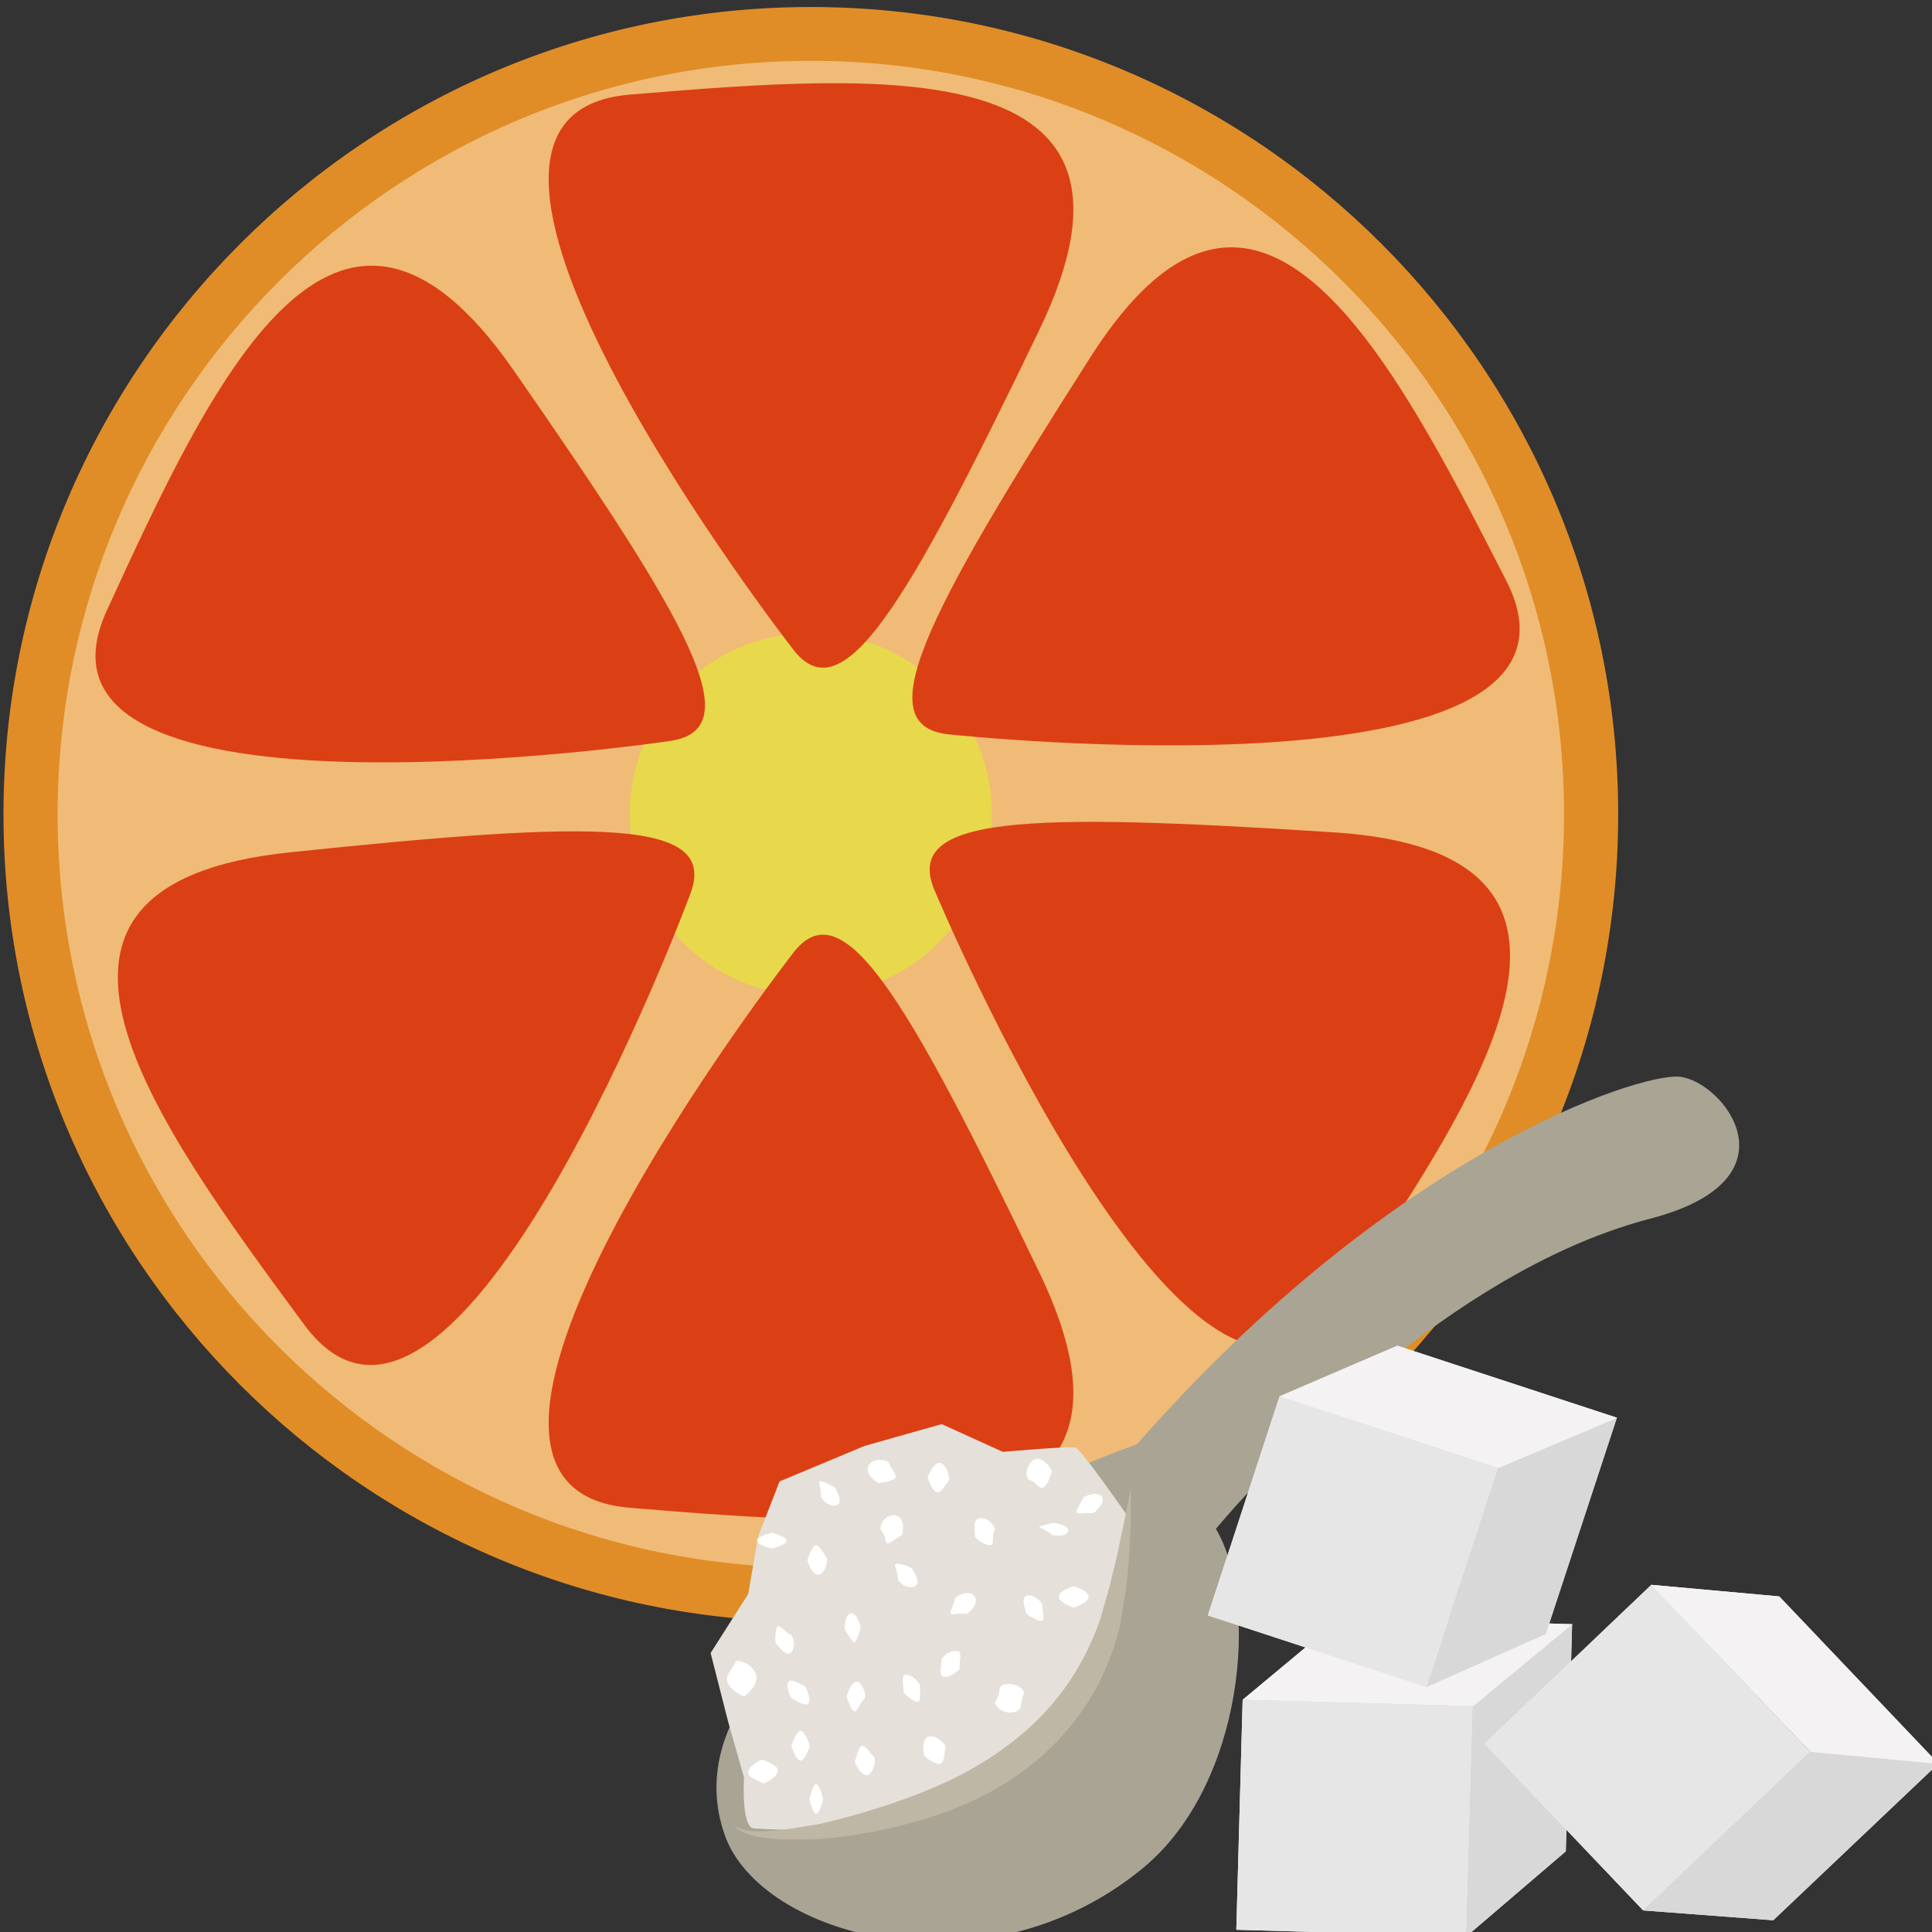 <?xml version="1.0" encoding="UTF-8" standalone="no"?>
<!-- Created with Inkscape (http://www.inkscape.org/) -->

<svg
   xmlns:dc="http://purl.org/dc/elements/1.1/"
   xmlns:cc="http://creativecommons.org/ns#"
   xmlns:rdf="http://www.w3.org/1999/02/22-rdf-syntax-ns#"
   xmlns:svg="http://www.w3.org/2000/svg"
   xmlns="http://www.w3.org/2000/svg"
   xmlns:sodipodi="http://sodipodi.sourceforge.net/DTD/sodipodi-0.dtd"
   xmlns:inkscape="http://www.inkscape.org/namespaces/inkscape"
   width="1456.002mm"
   height="1455.985mm"
   viewBox="0 0 1456.002 1455.985"
   version="1.1"
   id="svg8"
   inkscape:version="0.92.4 (5da689c313, 2019-01-14)"
   sodipodi:docname="Pomeranč červený kandovaný.svg">
  <rect x="0" y="0" width="1456.002" height="1455.985" fill="#333333" stroke="none"/>
  <defs
     id="defs2">
    <style
       type="text/css"
       id="style2">
   <![CDATA[
    .fil1 {fill:#F2C38C;fill-rule:nonzero}
    .fil3 {fill:#F2D8AF;fill-rule:nonzero}
    .fil0 {fill:#F4F0E6;fill-rule:nonzero}
    .fil5 {fill:#F9F6ED;fill-rule:nonzero}
    .fil2 {fill:#FCEAC8;fill-rule:nonzero}
    .fil6 {fill:white;fill-rule:nonzero}
    .fil4 {fill:white;fill-rule:nonzero;}
   ]]>
  </style>
    <style
       type="text/css"
       id="style2-9">
   <![CDATA[
    .fil3 {fill:#DB8014;fill-rule:nonzero}
    .fil2 {fill:#E08D28;fill-rule:nonzero}
    .fil1 {fill:#E2BE9A;fill-rule:nonzero}
    .fil0 {fill:#EA972A;fill-rule:nonzero}
   ]]>
  </style>
    <style
       type="text/css"
       id="style2-99">
   <![CDATA[
    .fil7 {fill:#AAA494;fill-rule:nonzero}
    .fil9 {fill:#BFB7A5;fill-rule:nonzero}
    .fil6 {fill:#D8D8D8;fill-rule:nonzero}
    .fil3 {fill:#DB8014;fill-rule:nonzero}
    .fil2 {fill:#E08D28;fill-rule:nonzero}
    .fil1 {fill:#E2BE9A;fill-rule:nonzero}
    .fil8 {fill:#E5E1DA;fill-rule:nonzero}
    .fil5 {fill:#E6E6E6;fill-rule:nonzero}
    .fil0 {fill:#EA972A;fill-rule:nonzero}
    .fil4 {fill:#F4F2F2;fill-rule:nonzero}
    .fil10 {fill:white;fill-rule:nonzero}
   ]]>
  </style>
    <style
       type="text/css"
       id="style2-2">
   <![CDATA[
    .fil3 {fill:#DB4015;fill-rule:nonzero}
    .fil2 {fill:#E08D28;fill-rule:nonzero}
    .fil1 {fill:#E8D84B;fill-rule:nonzero}
    .fil0 {fill:#F0BB76;fill-rule:nonzero}
   ]]>
  </style>
  </defs>
  <sodipodi:namedview
     id="base"
     pagecolor="#ffffff"
     bordercolor="#666666"
     borderopacity="1.0"
     inkscape:pageopacity="0.0"
     inkscape:pageshadow="2"
     inkscape:zoom="0.0875"
     inkscape:cx="3447.2991"
     inkscape:cy="2987.4831"
     inkscape:document-units="mm"
     inkscape:current-layer="Vrstva_x0020_1"
     showgrid="false"
     inkscape:window-width="1920"
     inkscape:window-height="1001"
     inkscape:window-x="-9"
     inkscape:window-y="-9"
     inkscape:window-maximized="1" />
  <g
     inkscape:label="Vrstva 1"
     inkscape:groupmode="layer"
     id="layer1"
     transform="translate(999.845,433.336)">
 
 <g
   transform="matrix(0.265,0,0,0.265,-2667.113,-3794.312)"
   id="Vrstva_x0020_1">

  
  
  
  
  
  
  
  
  
  
  
  
  
  
  
  
  
  
  
  
  
  
  
  
  
  
  
  
  
  
  
  
  
  
  
  
  
  
  
  
  
  
  
 
 
 

 
 <g
   transform="translate(-1483.512,897.901)"
   id="Vrstva_x0020_1-1">

  <path
   d="m 12300,14101 c 0,1225 -993,2219 -2219,2219 -1226,0 -2219,-994 -2219,-2219 0,-1226 993,-2220 2219,-2220 1226,0 2219,994 2219,2220 z"
   style="fill:#f0bb76;fill-opacity:1;fill-rule:nonzero"
   id="path7"
   class="fil0"
   inkscape:connector-curvature="0" />

  <path
   d="m 10596,14101 c 0,284 -230,515 -515,515 -285,0 -515,-231 -515,-515 0,-285 230,-516 515,-516 285,0 515,231 515,516 z"
   style="fill:#e8d84b;fill-opacity:1;fill-rule:nonzero"
   id="path9"
   class="fil1"
   inkscape:connector-curvature="0" />

  <path
   d="m 10081,11958 c -1181,0 -2142,961 -2142,2143 0,1181 961,2142 2142,2142 1181,0 2142,-961 2142,-2142 0,-1182 -961,-2143 -2142,-2143 z m 0,4439 c -1266,0 -2296,-1030 -2296,-2296 0,-1266 1030,-2296 2296,-2296 1266,0 2296,1030 2296,2296 0,1266 -1030,2296 -2296,2296 z"
   style="fill:#e08d28;fill-rule:nonzero"
   id="path11"
   class="fil2"
   inkscape:connector-curvature="0" />

  <path
   d="m 10027,13627 c 0,0 -1177,-1515 -460,-1573 717,-59 1548,-126 1163,671 -384,797 -562,1095 -703,902 z"
   style="fill:#db4015;fill-opacity:1;fill-rule:nonzero"
   id="path13"
   class="fil3"
   inkscape:connector-curvature="0" />

  <path
   d="m 10027,14500 c 0,0 -1177,1515 -460,1573 717,59 1548,126 1163,-671 -384,-797 -562,-1095 -703,-902 z"
   style="fill:#db4015;fill-opacity:1;fill-rule:nonzero"
   id="path15"
   class="fil3"
   inkscape:connector-curvature="0" />

  <path
   d="m 9675,13893 c 0,0 -1897,281 -1596,-372 300,-654 651,-1410 1156,-684 505,726 677,1027 440,1056 z"
   style="fill:#db4015;fill-opacity:1;fill-rule:nonzero"
   id="path17"
   class="fil3"
   inkscape:connector-curvature="0" />

  <path
   d="m 10435,14322 c 0,0 742,1769 1145,1173 403,-596 869,-1287 -13,-1343 -883,-57 -1230,-48 -1132,170 z"
   style="fill:#db4015;fill-opacity:1;fill-rule:nonzero"
   id="path19"
   class="fil3"
   inkscape:connector-curvature="0" />

  <path
   d="m 9736,14333 c 0,0 -669,1798 -1096,1219 -427,-579 -921,-1251 -41,-1343 880,-92 1227,-97 1137,124 z"
   style="fill:#db4015;fill-opacity:1;fill-rule:nonzero"
   id="path21"
   class="fil3"
   inkscape:connector-curvature="0" />

  <path
   d="m 10479,13874 c 0,0 1907,204 1580,-437 -327,-640 -708,-1382 -1183,-636 -476,746 -635,1054 -397,1073 z"
   style="fill:#db4015;fill-opacity:1;fill-rule:nonzero"
   id="path23"
   class="fil3"
   inkscape:connector-curvature="0" />

  <g
   id="_555212688">
   <polygon
   points="11964,16637 11309,16619 11291,17273 11945,17292 "
   style="fill:#f4f2f2;fill-rule:nonzero"
   id="polygon25"
   class="fil4" />

   <polygon
   points="12228,17050 12246,16404 12247,16404 11590,16385 11309,16619 11964,16637 11964,16638 11945,17292 "
   style="fill:#f4f2f2;fill-rule:nonzero"
   id="polygon27"
   class="fil4" />

   <polygon
   points="11964,16637 11945,17292 11291,17273 11309,16619 "
   style="fill:#e6e6e6;fill-rule:nonzero"
   id="polygon29"
   class="fil5" />

   <polygon
   points="11945,17292 11964,16638 12246,16403 12228,17050 "
   style="fill:#d8d8d8;fill-rule:nonzero"
   id="polygon31"
   class="fil6" />

   <polygon
   points="11964,16637 11309,16619 11590,16385 12247,16404 "
   style="fill:#f4f2f2;fill-rule:nonzero"
   id="polygon33"
   class="fil4" />

   <path
   d="m 9836,17003 c 101,290 740,465 1189,95 290,-239 331,-758 208,-965 0,0 582,-712 1234,-882 433,-112 208,-392 84,-404 -119,-10 -818,219 -1542,1045 0,0 -1392,487 -1173,1111 z"
   style="fill:#aaa494;fill-rule:nonzero"
   id="path35"
   class="fil7"
   inkscape:connector-curvature="0" />

   <path
   d="m 9920,16985 c 387,23 982,-39 1060,-891 0,0 -129,-186 -146,-192 -17,-5 -207,12 -207,12 l -174,-79 -219,62 -242,101 -61,157 -28,163 -107,168 50,196 45,158 c 0,0 -9,144 29,145 z"
   style="fill:#e5e1da;fill-rule:nonzero"
   id="path37"
   class="fil8"
   inkscape:connector-curvature="0" />

   <path
   d="m 10991,16015 c 0,0 0,24 0,68 0,22 -1,48 -2,80 -1,15 -2,32 -3,50 -1,17 -3,36 -5,55 -3,40 -12,83 -19,129 -1,6 -3,12 -3,18 -2,5 -4,12 -5,17 -4,12 -7,24 -11,37 -9,24 -17,49 -29,73 -44,99 -120,197 -220,273 -100,76 -211,121 -313,150 -101,29 -195,43 -275,50 -39,1 -75,2 -107,1 -31,-2 -59,-5 -80,-10 -11,-2 -20,-7 -28,-9 -8,-5 -15,-8 -19,-11 -9,-7 -14,-12 -14,-12 0,-1 19,18 63,19 21,1 47,-1 78,-4 30,-4 65,-10 102,-16 76,-17 163,-41 258,-76 95,-35 194,-81 284,-150 90,-67 161,-150 207,-236 13,-22 22,-44 32,-65 5,-10 9,-21 13,-32 2,-5 4,-10 6,-16 2,-5 3,-10 5,-15 12,-43 25,-84 33,-122 5,-19 9,-36 13,-53 4,-17 7,-34 10,-49 7,-30 12,-56 16,-77 9,-43 13,-67 13,-67 z"
   style="fill:#bfb7a5;fill-rule:nonzero"
   id="path39"
   class="fil9"
   inkscape:connector-curvature="0" />

   <path
   d="m 10077,16750 c 2,0 -12,42 -25,42 -14,0 -26,-42 -26,-42 0,0 12,-42 26,-42 13,0 27,42 25,42 z"
   style="fill:#ffffff;fill-rule:nonzero"
   id="path41"
   class="fil10"
   inkscape:connector-curvature="0" />

   <path
   d="m 10065,16581 c 0,0 5,10 9,21 3,11 5,24 -2,29 -4,4 -15,0 -25,-5 -11,-5 -21,-11 -21,-11 0,0 -5,-9 -9,-20 -3,-11 -4,-24 2,-29 5,-4 16,0 26,5 11,5 20,10 20,10 z"
   style="fill:#ffffff;fill-rule:nonzero"
   id="path43"
   class="fil10"
   inkscape:connector-curvature="0" />

   <path
   d="m 10026,16436 c 0,0 6,8 7,21 0,13 -3,26 -12,30 -7,4 -18,-4 -25,-12 -8,-10 -15,-17 -15,-17 0,0 -2,-10 -1,-22 1,-12 3,-24 8,-26 4,-2 12,6 20,13 8,7 18,13 18,13 z"
   style="fill:#ffffff;fill-rule:nonzero"
   id="path45"
   class="fil10"
   inkscape:connector-curvature="0" />

   <path
   d="m 10127,16217 c 0,0 1,10 -3,22 -4,12 -12,24 -21,24 -20,2 -32,-41 -32,-41 0,0 13,-41 25,-43 6,0 12,10 19,19 7,10 12,19 12,19 z"
   style="fill:#ffffff;fill-rule:nonzero"
   id="path47"
   class="fil10"
   inkscape:connector-curvature="0" />

   <path
   d="m 10223,16413 c 0,0 -11,42 -19,43 -3,0 -9,-10 -15,-18 -6,-11 -11,-19 -11,-19 0,0 -1,-11 1,-22 2,-12 8,-24 16,-24 18,-2 28,40 28,40 z"
   style="fill:#ffffff;fill-rule:nonzero"
   id="path49"
   class="fil10"
   inkscape:connector-curvature="0" />

   <path
   d="m 10234,16615 c 0,0 -8,9 -13,18 -2,5 -5,10 -8,13 -2,4 -4,6 -7,6 -11,0 -23,-42 -23,-42 0,0 11,-43 29,-42 4,0 9,4 12,8 4,5 6,11 9,17 4,12 1,22 1,22 z"
   style="fill:#ffffff;fill-rule:nonzero"
   id="path51"
   class="fil10"
   inkscape:connector-curvature="0" />

   <path
   d="m 10262,16783 c 0,0 2,11 -1,23 -4,13 -9,25 -19,27 -9,2 -19,-7 -26,-18 -7,-10 -10,-20 -10,-20 0,0 3,-10 7,-22 3,-10 7,-22 13,-23 6,-1 15,8 21,16 7,9 15,17 15,17 z"
   style="fill:#ffffff;fill-rule:nonzero"
   id="path53"
   class="fil10"
   inkscape:connector-curvature="0" />

   <path
   d="m 9891,16610 c 0,0 -11,-5 -23,-13 -12,-8 -23,-20 -25,-33 -2,-12 6,-23 13,-34 7,-10 13,-22 13,-22 0,0 3,0 8,1 4,1 12,2 18,6 15,6 28,20 31,36 2,17 -6,30 -16,41 -9,10 -19,18 -19,18 z"
   style="fill:#ffffff;fill-rule:nonzero"
   id="path55"
   class="fil10"
   inkscape:connector-curvature="0" />

   <path
   d="m 9947,16857 c 0,0 -10,-4 -21,-10 -11,-5 -22,-11 -23,-19 -1,-11 9,-21 19,-28 10,-7 20,-11 20,-11 0,0 11,4 22,9 11,6 22,12 23,20 1,10 -9,21 -19,28 -10,7 -21,11 -21,11 z"
   style="fill:#ffffff;fill-rule:nonzero"
   id="path57"
   class="fil10"
   inkscape:connector-curvature="0" />

   <path
   d="m 10116,16902 c 0,0 -9,41 -20,41 -10,0 -19,-41 -19,-41 0,0 9,-43 19,-43 11,0 20,43 20,43 z"
   style="fill:#ffffff;fill-rule:nonzero"
   id="path59"
   class="fil10"
   inkscape:connector-curvature="0" />

   <path
   d="m 10464,16750 c 0,0 -1,10 -3,23 -2,11 -3,24 -10,27 -7,4 -19,-2 -30,-8 -11,-7 -18,-14 -18,-14 0,0 -2,-11 -2,-24 0,-12 3,-25 12,-29 11,-5 24,0 35,8 10,8 16,17 16,17 z"
   style="fill:#ffffff;fill-rule:nonzero"
   id="path61"
   class="fil10"
   inkscape:connector-curvature="0" />

   <path
   d="m 10391,16576 c 0,0 0,11 1,23 0,11 0,23 -4,25 -6,2 -17,-3 -26,-10 -9,-7 -16,-15 -16,-15 0,0 -2,-11 -3,-23 0,-12 -2,-24 5,-27 8,-4 20,3 29,10 8,8 14,17 14,17 z"
   style="fill:#ffffff;fill-rule:nonzero"
   id="path63"
   class="fil10"
   inkscape:connector-curvature="0" />

   <path
   d="m 10368,16245 c 0,0 6,9 11,20 5,10 8,22 1,29 -8,7 -22,6 -34,0 -11,-7 -17,-16 -17,-16 0,0 0,-11 -3,-22 -3,-9 -7,-20 -5,-22 4,-4 15,-1 27,2 11,3 20,9 20,9 z"
   style="fill:#ffffff;fill-rule:nonzero"
   id="path65"
   class="fil10"
   inkscape:connector-curvature="0" />

   <path
   d="m 10149,16015 c 0,0 6,9 10,20 5,11 6,24 -1,29 -9,7 -22,2 -33,-5 -9,-7 -15,-16 -15,-16 0,0 0,-11 -2,-22 -1,-11 -5,-22 -2,-23 6,-5 43,17 43,17 z"
   style="fill:#ffffff;fill-rule:nonzero"
   id="path67"
   class="fil10"
   inkscape:connector-curvature="0" />

   <path
   d="m 9970,16144 c 0,0 42,10 42,22 0,13 -42,23 -42,23 0,0 -42,-10 -42,-23 0,-12 42,-22 42,-22 z"
   style="fill:#ffffff;fill-rule:nonzero"
   id="path69"
   class="fil10"
   inkscape:connector-curvature="0" />

   <path
   d="m 10475,15993 c 0,0 -6,9 -13,18 -7,10 -14,19 -20,18 -8,0 -15,-11 -20,-21 -5,-11 -9,-21 -9,-21 0,0 4,-11 10,-21 6,-11 15,-21 24,-21 11,2 19,14 23,25 4,12 5,23 5,23 z"
   style="fill:#ffffff;fill-rule:nonzero"
   id="path71"
   class="fil10"
   inkscape:connector-curvature="0" />

   <path
   d="m 10341,16150 c 0,0 -10,6 -19,12 -10,7 -20,14 -24,12 -3,-1 -4,-11 -8,-22 -5,-10 -11,-19 -11,-19 0,0 0,-12 8,-23 8,-11 24,-20 37,-15 14,4 19,19 19,31 0,13 -2,24 -2,24 z"
   style="fill:#ffffff;fill-rule:nonzero"
   id="path73"
   class="fil10"
   inkscape:connector-curvature="0" />

   <path
   d="m 10301,15942 c 0,0 5,11 11,20 5,10 13,20 10,24 -2,7 -14,10 -26,13 -12,3 -23,4 -23,4 0,0 -9,-5 -18,-15 -8,-8 -15,-21 -11,-33 6,-12 20,-19 34,-18 13,0 23,5 23,5 z"
   style="fill:#ffffff;fill-rule:nonzero"
   id="path75"
   class="fil10"
   inkscape:connector-curvature="0" />

   <path
   d="m 10605,16133 c 0,0 -5,10 -6,21 -1,11 1,22 -4,24 -6,3 -18,-1 -30,-7 -10,-7 -17,-16 -17,-16 0,0 0,-11 -1,-22 -1,-12 -1,-24 9,-29 9,-5 26,0 35,9 10,9 14,20 14,20 z"
   style="fill:#ffffff;fill-rule:nonzero"
   id="path77"
   class="fil10"
   inkscape:connector-curvature="0" />

   <path
   d="m 10526,16374 c 0,0 -10,0 -23,0 -11,1 -22,3 -24,0 -3,-3 3,-13 6,-24 4,-10 7,-21 7,-21 0,0 8,-7 20,-11 12,-4 27,-4 34,6 7,9 4,24 -4,34 -8,10 -16,16 -16,16 z"
   style="fill:#ffffff;fill-rule:nonzero"
   id="path79"
   class="fil10"
   inkscape:connector-curvature="0" />

   <path
   d="m 10504,16531 c 0,0 -7,9 -18,15 -12,7 -23,11 -31,6 -6,-3 -6,-16 -4,-27 1,-10 2,-22 2,-22 0,0 6,-9 16,-16 12,-6 24,-10 33,-5 5,4 5,16 3,26 -1,12 -1,23 -1,23 z"
   style="fill:#ffffff;fill-rule:nonzero"
   id="path81"
   class="fil10"
   inkscape:connector-curvature="0" />

   <path
   d="m 10688,16599 c 0,0 -5,10 -7,22 -3,12 -1,22 -12,29 -12,8 -35,7 -49,-3 -7,-4 -10,-10 -13,-14 -2,-4 -2,-7 -2,-7 0,0 7,-10 10,-21 3,-11 0,-21 10,-27 10,-6 32,-5 45,2 6,3 12,8 15,12 2,4 3,7 3,7 z"
   style="fill:#ffffff;fill-rule:nonzero"
   id="path83"
   class="fil10"
   inkscape:connector-curvature="0" />

   <path
   d="m 10739,16346 c 0,0 0,11 2,22 1,11 3,22 -1,25 -5,4 -17,-1 -28,-7 -10,-5 -18,-12 -18,-12 0,0 -4,-11 -6,-22 -3,-11 -3,-23 4,-28 7,-5 20,-1 31,6 10,7 16,16 16,16 z"
   style="fill:#ffffff;fill-rule:nonzero"
   id="path85"
   class="fil10"
   inkscape:connector-curvature="0" />

   <path
   d="m 10772,16116 c 0,0 11,1 21,5 11,3 21,10 20,17 -1,9 -13,14 -25,14 -11,1 -21,-2 -21,-2 0,0 -8,-7 -18,-13 -9,-5 -19,-9 -19,-9 1,-4 42,-12 42,-12 z"
   style="fill:#ffffff;fill-rule:nonzero"
   id="path87"
   class="fil10"
   inkscape:connector-curvature="0" />

   <path
   d="m 10767,15970 c 0,0 -4,9 -8,21 -5,12 -11,23 -17,25 -8,2 -17,-6 -24,-13 -4,-5 -10,-7 -13,-9 -3,-1 -5,-1 -5,-1 0,0 -8,-12 -5,-26 4,-15 13,-29 25,-33 12,-3 25,6 34,16 9,9 13,20 13,20 z"
   style="fill:#ffffff;fill-rule:nonzero"
   id="path89"
   class="fil10"
   inkscape:connector-curvature="0" />

   <path
   d="m 10885,16088 c 0,0 -10,0 -22,0 -12,1 -23,2 -26,-2 -2,-4 4,-14 9,-23 6,-11 11,-20 11,-20 0,0 9,-6 21,-8 12,-3 25,-2 31,6 5,9 0,22 -8,31 -7,10 -16,16 -16,16 z"
   style="fill:#ffffff;fill-rule:nonzero"
   id="path91"
   class="fil10"
   inkscape:connector-curvature="0" />

   <path
   d="m 10829,16357 c 0,0 -43,-14 -43,-31 0,-17 43,-30 43,-30 0,0 42,13 42,30 0,17 -42,31 -42,31 z"
   style="fill:#ffffff;fill-rule:nonzero"
   id="path93"
   class="fil10"
   inkscape:connector-curvature="0" />

   <polygon
   points="12923,16767 12471,16292 11997,16744 12448,17218 "
   style="fill:#f4f2f2;fill-rule:nonzero"
   id="polygon95"
   class="fil4" />

   <polygon
   points="12818,17246 13287,16801 13288,16801 12835,16325 12471,16292 12923,16766 12923,16767 12448,17218 "
   style="fill:#f4f2f2;fill-rule:nonzero"
   id="polygon97"
   class="fil4" />

   <polygon
   points="12923,16767 12448,17218 11997,16744 12472,16292 "
   style="fill:#e6e6e6;fill-rule:nonzero"
   id="polygon99"
   class="fil5" />

   <polygon
   points="12448,17218 12923,16767 13287,16801 12818,17246 "
   style="fill:#d8d8d8;fill-rule:nonzero"
   id="polygon101"
   class="fil6" />

   <polygon
   points="12923,16766 12471,16292 12835,16325 13288,16801 "
   style="fill:#f4f2f2;fill-rule:nonzero"
   id="polygon103"
   class="fil4" />

   <polygon
   points="12036,15960 11414,15756 11210,16379 11832,16583 "
   style="fill:#f4f2f2;fill-rule:nonzero"
   id="polygon105"
   class="fil4" />

   <polygon
   points="12171,16432 12373,15818 12374,15817 11749,15612 11414,15756 12036,15960 11832,16583 "
   style="fill:#f4f2f2;fill-rule:nonzero"
   id="polygon107"
   class="fil4" />

   <polygon
   points="12036,15960 11832,16583 11210,16379 11414,15756 "
   style="fill:#e6e6e6;fill-rule:nonzero"
   id="polygon109"
   class="fil5" />

   <polygon
   points="11832,16583 12036,15960 12373,15817 12171,16432 "
   style="fill:#d8d8d8;fill-rule:nonzero"
   id="polygon111"
   class="fil6" />

   <polygon
   points="12036,15960 11414,15756 11749,15612 12374,15817 "
   style="fill:#f4f2f2;fill-rule:nonzero"
   id="polygon113"
   class="fil4" />

  </g>

 </g>


 
 
</g>

</g>
</svg>
